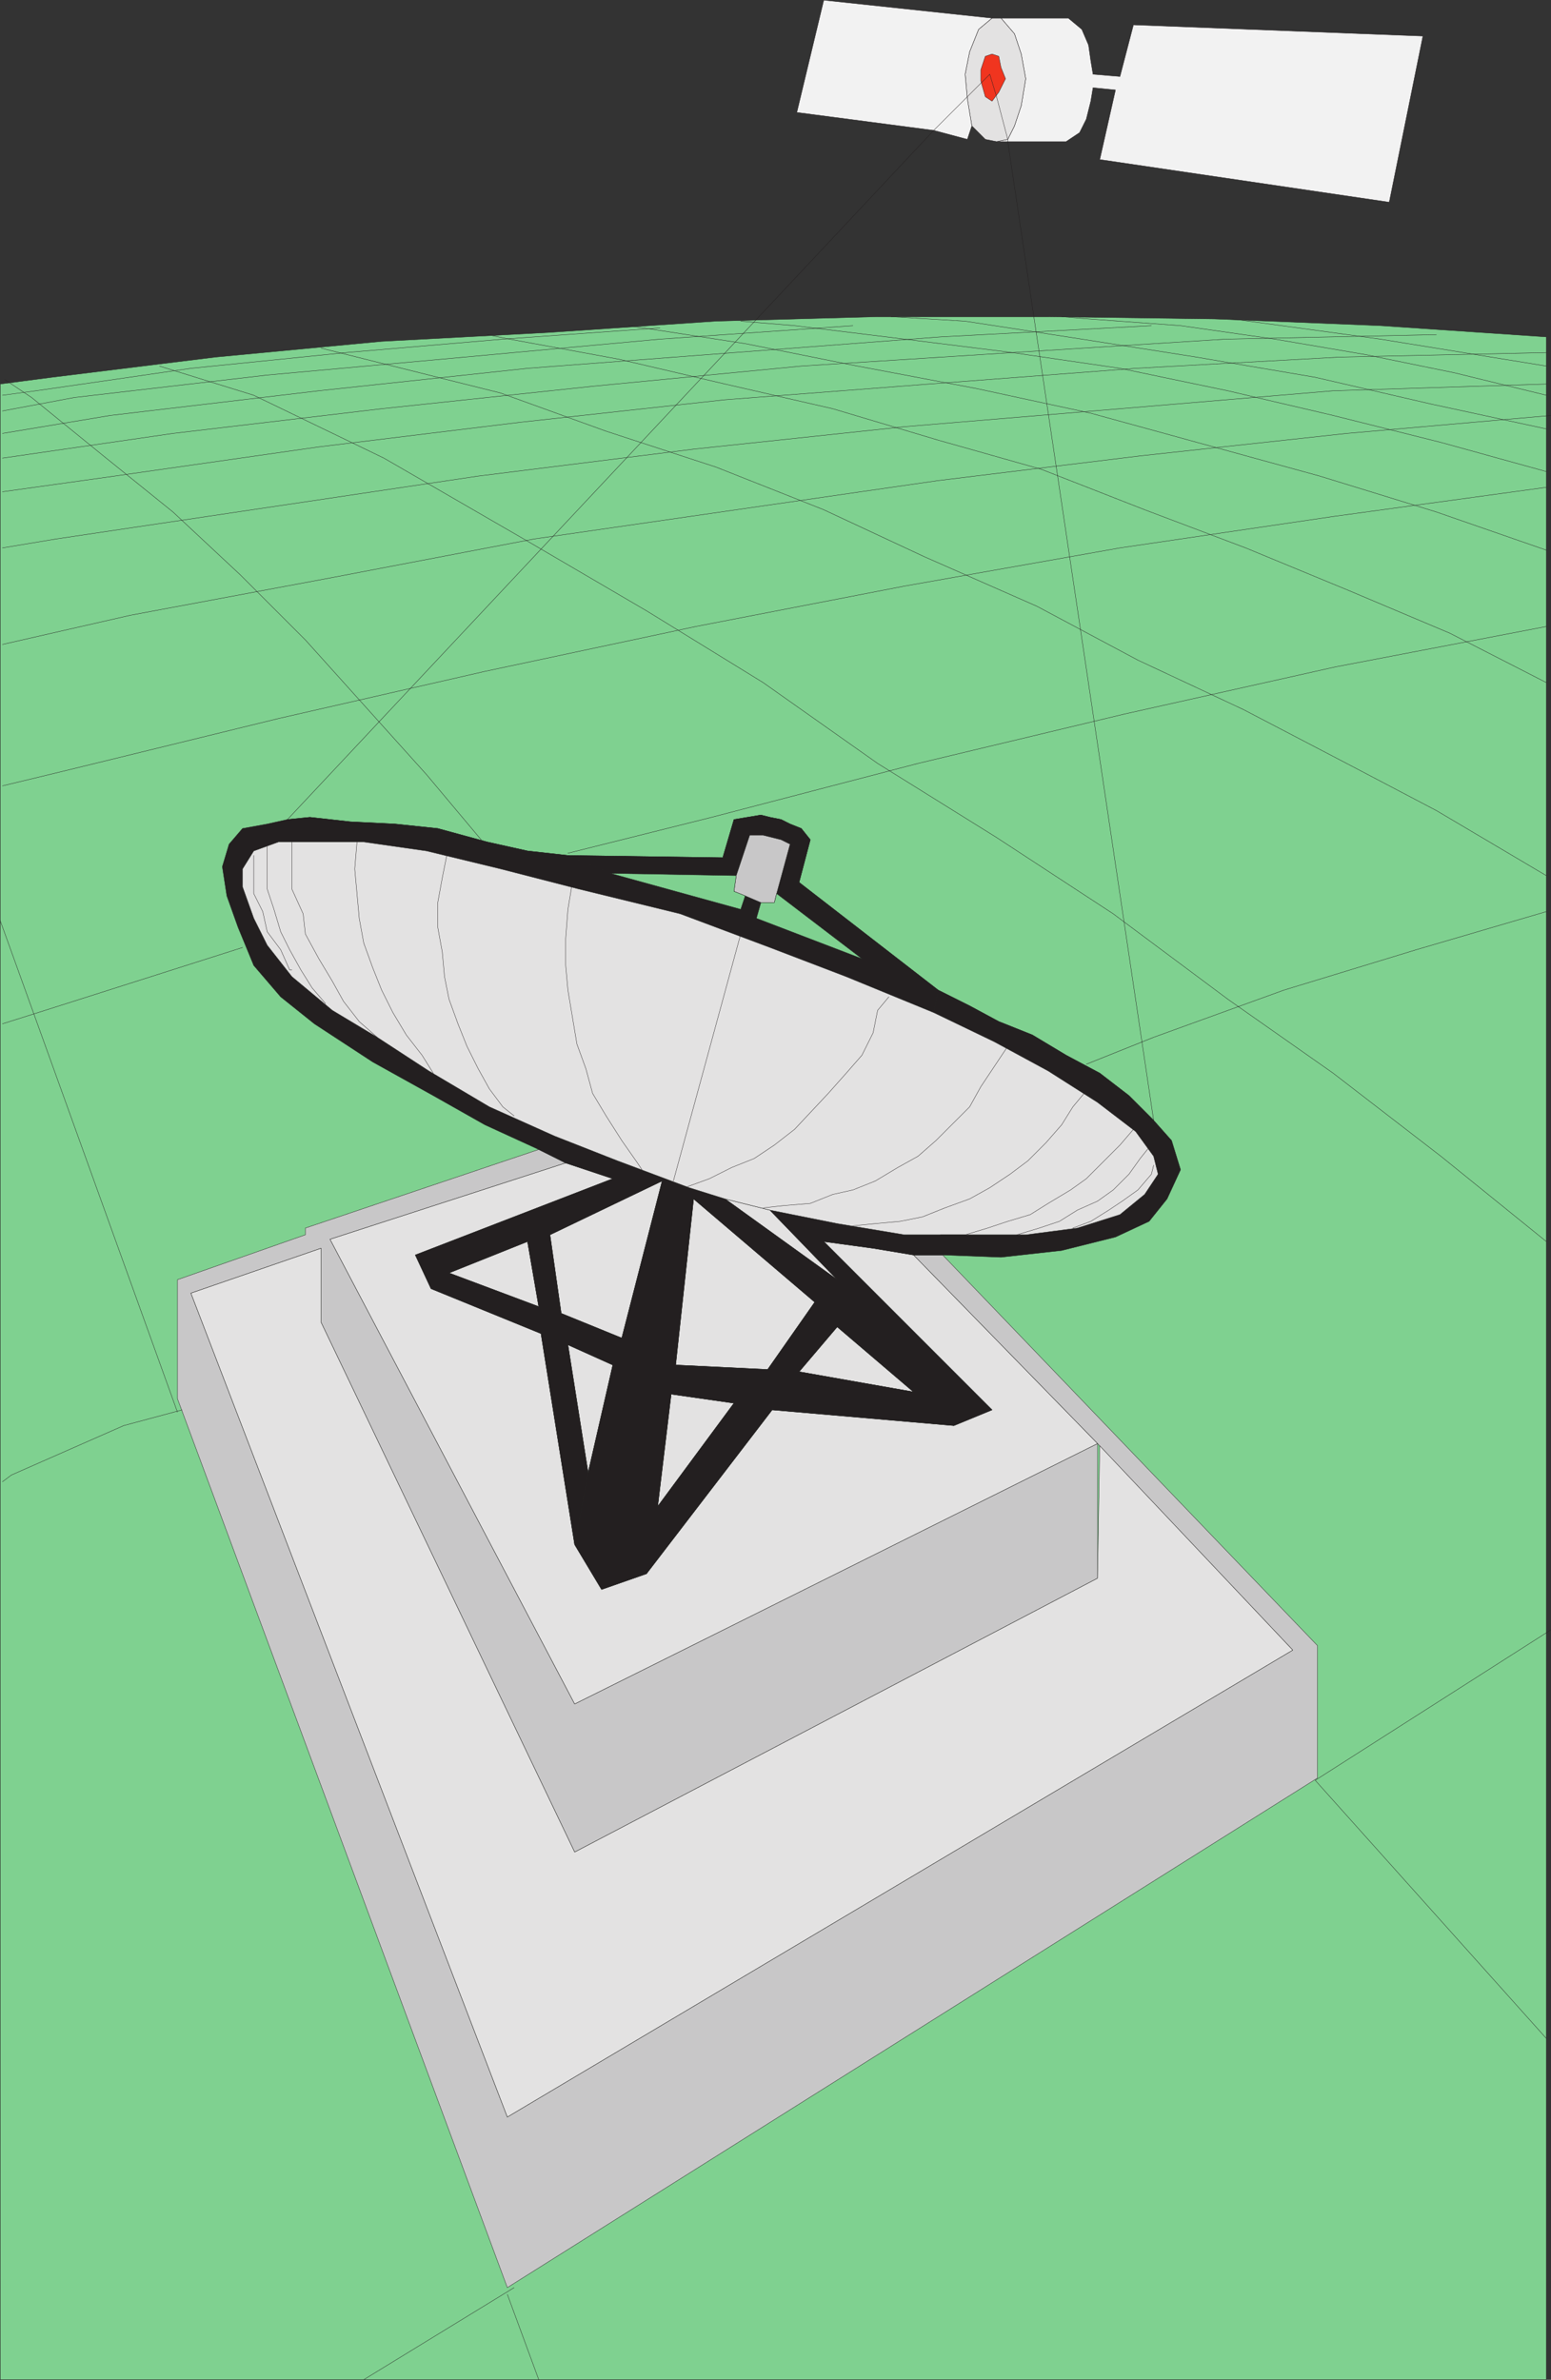 <svg xmlns="http://www.w3.org/2000/svg" width="518.37" height="795.12"><rect width="100%" height="100%" fill="#333333" stroke="none"/><path fill="#7fd190" fill-rule="evenodd" d="M.06 128.31v666.75h516.75v-682.5l-55.5-3.75-55.5-2.25-55.5-.75h-57l-54 1.5-55.5 3.75-56.25 3-55.5 5.25-54.75 6.75-17.25 2.25"/><path fill="none" stroke="#231f20" stroke-linecap="round" stroke-linejoin="round" stroke-miterlimit="10" stroke-width=".12" d="M.06 128.31v666.75h516.75v-682.5l-55.5-3.75-55.5-2.25-55.5-.75h-57l-54 1.5-55.5 3.75-56.25 3-55.5 5.25-54.75 6.75zm0 0"/><path fill="#c8c7c8" fill-rule="evenodd" d="m189.06 388.56-9-4.5-78 26.25v2.25l-42.75 15v39.75l110.25 297 270.75-170.25v-44.25l-125.25-130.5h-9.75l61.5 63 65.25 69-262.5 156L63.81 432.06l43.5-15v24.75l84.75 177 174.75-91.5v-45l-174.75 87-81.75-155.25 78.75-25.5"/><path fill="none" stroke="#231f20" stroke-linecap="round" stroke-linejoin="round" stroke-miterlimit="10" stroke-width=".12" d="m189.06 388.56-9-4.5-78 26.25v2.25l-42.75 15v39.75l110.25 297 270.75-170.25v-44.25l-125.25-130.5h-9.75l61.5 63 65.25 69-262.5 156L63.81 432.06l43.5-15v24.75l84.75 177 174.75-91.5v-45l-174.75 87-81.75-155.25zm0 0"/><path fill="#e3e2e2" fill-rule="evenodd" d="m367.56 483.06 64.5 68.25-262.5 156L63.81 432.06l43.5-15v24.75l84.75 177 174.75-91.5.75-44.25"/><path fill="none" stroke="#231f20" stroke-linecap="round" stroke-linejoin="round" stroke-miterlimit="10" stroke-width=".12" d="m367.56 483.06 64.5 68.25-262.5 156L63.81 432.06l43.5-15v24.75l84.75 177 174.75-91.5zm0 0"/><path fill="#e3e2e2" fill-rule="evenodd" d="m192.06 516.06-11.25-70.5-36.75-15-5.25-11.25 66-25.5-15.75-5.25-78.75 25.5 81.75 155.25 174.75-87-61.5-63-13.5-2.25-16.5-2.25 56.25 56.25-12.75 5.25-60.75-5.25-42 54.75-15 5.25-9-15"/><path fill="none" stroke="#231f20" stroke-linecap="round" stroke-linejoin="round" stroke-miterlimit="10" stroke-width=".12" d="m192.06 516.06-11.25-70.5-36.75-15-5.25-11.25 66-25.5-15.75-5.25-78.75 25.5 81.75 155.25 174.75-87-61.5-63-13.5-2.25-16.5-2.25 56.25 56.25-12.75 5.25-60.75-5.25-42 54.75-15 5.25zm0 0"/><path fill="#e3e2e2" fill-rule="evenodd" stroke="#231f20" stroke-linecap="round" stroke-linejoin="round" stroke-miterlimit="10" stroke-width=".12" d="m267.06 458.31 38.25 6.75-25.5-21.75zm-9.75-54-15-3.75 37.5 27zm0 0"/><path fill="#e3e2e2" fill-rule="evenodd" d="m225.81 456.06 30.75 1.5 15.75-22.5-40.5-34.5-6 55.5"/><path fill="none" stroke="#231f20" stroke-linecap="round" stroke-linejoin="round" stroke-miterlimit="10" stroke-width=".12" d="m225.81 456.06 30.75 1.5 15.75-22.5-40.5-34.5zm0 0"/><path fill="#e3e2e2" fill-rule="evenodd" stroke="#231f20" stroke-linecap="round" stroke-linejoin="round" stroke-miterlimit="10" stroke-width=".12" d="m219.81 503.31 25.5-34.5-21-3zm-15-47.25-8.25 36-6.75-42.75zm0 0"/><path fill="#e3e2e2" fill-rule="evenodd" d="m207.81 447.06-20.25-8.25-3.75-26.25 37.5-18-13.5 52.5"/><path fill="none" stroke="#231f20" stroke-linecap="round" stroke-linejoin="round" stroke-miterlimit="10" stroke-width=".12" d="m207.81 447.06-20.25-8.25-3.75-26.25 37.5-18zm0 0"/><path fill="#e3e2e2" fill-rule="evenodd" stroke="#231f20" stroke-linecap="round" stroke-linejoin="round" stroke-miterlimit="10" stroke-width=".12" d="m180.06 436.56-3.75-21.75-26.25 10.5zm0 0"/><path fill="#231f20" fill-rule="evenodd" d="m196.56 492.06-6.75-42.75 15 6.75 3-9-20.25-8.25-3.75-26.25 37.5-18-13.5 52.5-3 9-8.25 36-4.5 24 9 15 15-5.25 3.75-22.5 4.5-37.5 1.5-9.75 6-55.5 40.5 34.5 7.5 8.25 25.5 21.75-38.25-6.75 12.75-15-7.5-8.25-15.75 22.5-30.75-1.5-1.5 9.75 21 3-25.5 34.5-3.75 22.5 42-54.75 60.75 5.25 12.75-5.25-56.25-56.25 16.5 2.25 13.5 2.25h9.75l19.5.75 20.25-2.25 18-4.5 11.25-5.25 6-7.5 4.5-9.75-3-9.75-6-6.75-8.25-8.25-9.75-7.5-11.25-6-11.25-6.75-11.25-4.5-9.75-5.25-10.5-5.25-1.5 7.5 20.25 9.75 18 9.75 16.5 10.5 12.75 9.75 6 8.25 1.5 6-4.5 6.75-8.25 6.75-14.25 4.5-17.25 2.25h-40.5l-22.5-3.75-22.5-4.5 22.5 23.25-37.5-27-12-3.75-24-9-21-8.25-21.75-9.75-20.25-12-17.25-11.25-15-9-13.5-11.25-8.25-10.5-4.5-9-3.75-10.5v-6l3.75-6 8.25-3h28.5l21 3 24.75 6 26.25 6.75 33.75 8.25 30 11.25 25.5 9.75 29.25 12 1.5-7.5-46.5-36 3.75-14.25-3-3.75-3.75-1.5-3-1.5-3.75-.75-3-.75-9 1.5-3.75 12.75-51.75-.75 14.25 6 42 .75 4.5-13.5h4.5l6 1.5 3 1.5-4.5 16.5 28.5 21.75-35.25-13.5 1.5-5.25-5.25-2.25-1.5 4.5-43.5-12-14.25-6-13.5-1.5-13.5-3-16.5-4.5-14.25-1.5-15-.75-13.5-1.5-7.5.75-6.75 1.5-8.25 1.5-4.5 5.25-2.25 7.5 1.5 9.75 3.75 10.5 5.25 12.75 9 10.5 11.25 9 19.5 12.75 20.25 11.25 17.25 9.75 18 8.25 9 4.5 15.75 5.25-66 25.5 5.25 11.25 36.75 15-.75-9-30-11.25 26.25-10.5 3.75 21.75.75 9 11.25 70.5 4.5-24"/><path fill="none" stroke="#231f20" stroke-linecap="round" stroke-linejoin="round" stroke-miterlimit="10" stroke-width=".12" d="m196.56 492.06-6.75-42.75 15 6.75 3-9-20.25-8.25-3.75-26.25 37.5-18-13.5 52.5-3 9-8.25 36-4.5 24 9 15 15-5.25 3.75-22.5 4.5-37.5 1.5-9.75 6-55.5 40.5 34.5 7.5 8.25 25.5 21.75-38.25-6.75 12.75-15-7.5-8.25-15.75 22.5-30.75-1.5-1.5 9.75 21 3-25.5 34.5-3.75 22.5 42-54.75 60.75 5.25 12.75-5.25-56.25-56.25 16.5 2.25 13.5 2.25h9.75l19.5.75 20.25-2.25 18-4.5 11.25-5.25 6-7.5 4.5-9.75-3-9.75-6-6.75-8.25-8.25-9.75-7.5-11.25-6-11.25-6.75-11.25-4.5-9.75-5.25-10.5-5.25-1.5 7.5 20.25 9.75 18 9.75 16.5 10.5 12.75 9.75 6 8.25 1.5 6-4.5 6.75-8.25 6.75-14.25 4.5-17.25 2.25h-40.5l-22.5-3.75-22.5-4.5 22.5 23.25-37.5-27-12-3.75-24-9-21-8.25-21.75-9.75-20.25-12-17.25-11.25-15-9-13.5-11.25-8.25-10.5-4.5-9-3.75-10.5v-6l3.75-6 8.25-3h28.5l21 3 24.75 6 26.25 6.75 33.75 8.25 30 11.25 25.5 9.75 29.25 12 1.5-7.5-46.5-36 3.75-14.25-3-3.75-3.75-1.5-3-1.5-3.75-.75-3-.75-9 1.5-3.75 12.75-51.75-.75 14.25 6 42 .75 4.5-13.5h4.5l6 1.5 3 1.5-4.5 16.5 28.5 21.75-35.25-13.5 1.5-5.25-5.25-2.25-1.5 4.5-43.5-12-14.25-6-13.5-1.5-13.5-3-16.5-4.5-14.25-1.5-15-.75-13.5-1.5-7.5.75-6.75 1.5-8.25 1.5-4.5 5.25-2.25 7.5 1.5 9.75 3.75 10.5 5.25 12.75 9 10.5 11.25 9 19.5 12.75 20.25 11.25 17.25 9.75 18 8.25 9 4.5 15.75 5.25-66 25.5 5.25 11.25 36.75 15-.75-9-30-11.25 26.25-10.5 3.75 21.75.75 9 11.25 70.5zm0 0"/><path fill="#e3e2e2" fill-rule="evenodd" d="m332.31 348.06 18 9.75 16.5 10.5 12.75 9.75 6 8.25 1.5 6-4.5 6.75-8.25 6.75-14.25 4.5-17.25 2.25h-40.5l-22.5-3.75-22.5-4.5-15-3.75-12-3.75-24-9-21-8.25-21.75-9.75-20.25-12-17.25-11.25-15-9-13.5-11.25-8.25-10.5-4.5-9-3.75-10.5v-6l3.75-6 8.25-3h28.5l21 3 24.75 6 26.25 6.75 33.75 8.25 30 11.25 25.5 9.75 29.25 12 20.25 9.75"/><path fill="none" stroke="#231f20" stroke-linecap="round" stroke-linejoin="round" stroke-miterlimit="10" stroke-width=".12" d="m332.31 348.06 18 9.75 16.5 10.5 12.75 9.75 6 8.25 1.5 6-4.5 6.75-8.25 6.75-14.25 4.5-17.25 2.25h-40.5l-22.5-3.75-22.5-4.5-15-3.75-12-3.75-24-9-21-8.25-21.75-9.75-20.25-12-17.25-11.25-15-9-13.5-11.25-8.25-10.5-4.5-9-3.75-10.5v-6l3.75-6 8.25-3h28.5l21 3 24.75 6 26.25 6.75 33.75 8.25 30 11.25 25.5 9.75 29.25 12zm0 0"/><path fill="none" stroke="#231f20" stroke-linecap="round" stroke-linejoin="round" stroke-miterlimit="10" stroke-width=".12" d="M84.81 285.81v12.75l3 6 1.5 6.75 4.5 6 3 6.75h.75m-8.25-41.25v14.25l2.25 6.75 2.25 7.5 3 6 3.75 6.75 3.75 6 4.5 5.25m-11.25-54v15.75l3.75 8.25.75 6.75 4.5 8.25 4.5 7.5 3.75 6.75 5.25 6.75 6 5.25m-6.75-65.25-.75 9 1.5 16.5 1.5 8.25 3 8.25 3 7.5 3.75 7.5 4.5 7.5 5.25 6.75 3.75 6m4.5-72.75-1.5 7.5-1.5 8.25v8.25l1.5 8.25.75 8.25 1.5 7.5 3 8.25 3 7.5 3.75 7.5 3.75 6.75 4.5 6 3.75 3m19.5-78-1.5 9-.75 9.75v9l.75 8.25 3 18 3 8.25 2.25 8.25 4.5 7.5 5.25 8.25 5.25 7.5 1.5 2.25m33-78.75-22.5 82.5m3.75 2.25 8.25-3 7.5-3.75 7.5-3 6.75-4.5 6.75-5.25 11.25-12 6-6.75 5.25-6 3.75-7.5 1.5-7.5 3.75-4.5m-42 70.5 6.75-.75 9-.75 7.5-3 6.75-1.5 7.5-3 7.5-4.5 6.75-3.75 6-5.25 11.25-11.25 3.75-6.75 9-13.5m-51.75 60 7.5-.75 8.25-.75 7.5-1.5 7.5-3 8.25-3 6.75-3.75 6.75-4.5 6-4.5 6-6 5.25-6 3.75-6 3.75-4.5m-48 47.25h8.25l7.5-2.25 6.75-2.25 7.5-2.25 6-3.75 7.5-4.5 5.25-3.75 11.25-11.25 4.5-5.25m-39 35.25 7.5-2.25 6.75-2.25 6-3.75 6.75-3 5.25-3.75 5.25-5.25 3.75-5.25 3-3.75m-25.5 27 6-2.25 6-3.75 4.5-3 5.25-3.75 4.5-5.25.75-3"/><path fill="#c8c7c8" fill-rule="evenodd" d="m259.56 298.56-.75 3h-4.5l-5.25-2.25-3.75-1.5.75-5.25 4.5-13.5h4.5l6 1.5 3 1.5-4.5 16.5"/><path fill="none" stroke="#231f20" stroke-linecap="round" stroke-linejoin="round" stroke-miterlimit="10" stroke-width=".12" d="m259.56 298.56-.75 3h-4.5l-5.25-2.25-3.75-1.5.75-5.25 4.5-13.5h4.5l6 1.5 3 1.5zm0 0"/><path fill="#7fd190" fill-rule="evenodd" d="m246.06 292.56-.75 5.25 3.75 1.5-1.5 4.5-43.5-12 42 .75"/><path fill="none" stroke="#231f20" stroke-linecap="round" stroke-linejoin="round" stroke-miterlimit="10" stroke-width=".12" d="m246.06 292.56-.75 5.25 3.75 1.5-1.5 4.5-43.5-12zm0 0"/><path fill="#7fd190" fill-rule="evenodd" d="m259.56 298.56 28.5 21.75-35.25-13.5 1.5-5.25h4.5l.75-3"/><path fill="none" stroke="#231f20" stroke-linecap="round" stroke-linejoin="round" stroke-miterlimit="10" stroke-width=".12" d="m259.56 298.56 28.5 21.75-35.25-13.5 1.5-5.25h4.5zm0 0"/><path fill="#f2f2f2" fill-rule="evenodd" d="M331.56 6.06h3l4.5 5.25 2.25 6.75 1.5 8.25-1.5 9-2.25 6.75-2.25 4.5-3.75.75h23.25l4.5-3 2.25-4.5 1.5-6 .75-4.5 7.5.75-5.25 23.25 96.75 14.25 11.25-55.5-96.75-3.75-4.5 17.25-9-.75-.75-4.5-.75-5.25-2.25-5.25-4.5-3.75h-25.5"/><path fill="none" stroke="#231f20" stroke-linecap="round" stroke-linejoin="round" stroke-miterlimit="10" stroke-width=".12" d="M331.56 6.06h3l4.5 5.25 2.25 6.75 1.5 8.25-1.5 9-2.25 6.75-2.25 4.5-3.75.75h23.25l4.5-3 2.25-4.5 1.5-6 .75-4.5 7.5.75-5.25 23.25 96.75 14.25 11.25-55.5-96.75-3.75-4.5 17.25-9-.75-.75-4.5-.75-5.25-2.25-5.25-4.5-3.75zm0 0"/><path fill="#e3e2e2" fill-rule="evenodd" d="M331.56 6.06h3l4.5 5.25 2.25 6.75 1.5 8.25-1.5 9-2.25 6.75-2.25 4.5-3.75.75-3.75-.75-4.5-4.5-1.5-9-.75-8.25 1.5-7.5 3-7.5 4.5-3.75"/><path fill="none" stroke="#231f20" stroke-linecap="round" stroke-linejoin="round" stroke-miterlimit="10" stroke-width=".12" d="M331.56 6.06h3l4.5 5.25 2.25 6.75 1.5 8.25-1.5 9-2.25 6.75-2.25 4.5-3.75.75-3.75-.75-4.5-4.5-1.5-9-.75-8.25 1.5-7.5 3-7.5zm0 0"/><path fill="#f0351f" fill-rule="evenodd" d="m327.81 27.06 1.5 5.25 2.25 1.5 2.25-3 2.25-4.5-1.5-3.75-.75-3.75-2.25-.75-2.25.75-1.5 4.5v3.75"/><path fill="none" stroke="#231f20" stroke-linecap="round" stroke-linejoin="round" stroke-miterlimit="10" stroke-width=".12" d="m327.81 27.06 1.5 5.25 2.25 1.5 2.25-3 2.25-4.5-1.5-3.75-.75-3.75-2.25-.75-2.25.75-1.5 4.5zm0 0"/><path fill="#f2f2f2" fill-rule="evenodd" d="m324.81 42.06-1.5-9-.75-8.25 1.5-7.5 3-7.5 4.5-3.75-56.25-6-9 37.5 45.75 6 11.25 3 1.5-4.5"/><path fill="none" stroke="#231f20" stroke-linecap="round" stroke-linejoin="round" stroke-miterlimit="10" stroke-width=".12" d="m324.81 42.06-1.5-9-.75-8.25 1.5-7.5 3-7.5 4.5-3.75-56.25-6-9 37.5 45.75 6 11.25 3zm0 0"/><path fill="none" stroke="#231f20" stroke-linecap="round" stroke-linejoin="round" stroke-miterlimit="10" stroke-width=".12" d="m270.81 280.56-3.75 14.25 46.5 36 10.5 5.25 9.75 5.25 11.25 4.5 11.25 6.75 11.25 6 9.75 7.5 8.25 8.25-48.75-327v-.75l-3.75-14.25-2.25-7.5-18.75 18.75-216 230.25 7.5-.75 13.5 1.5 15 .75 14.25 1.5 16.5 4.5 13.5 3 13.5 1.5 51.75.75 3.75-12.75 9-1.5 3 .75 3.75.75 3 1.5 3.75 1.5 3 3.75"/><path fill="none" stroke="#231f20" stroke-linecap="round" stroke-linejoin="round" stroke-miterlimit="10" stroke-width=".12" d="m516.81 117.81-69 1.5-68.25 3.75-69 5.25-68.25 5.25-68.25 7.5-67.5 8.25-68.25 9.75-37.5 5.25m479.25-52.5-70.5 1.5-71.25 4.5-70.5 4.5-69.75 6.75-70.5 7.5-69.75 8.25-57 8.25m384-44.25-70.5 3.75-138 10.5-69.75 7.5-69.75 8.25-36 6m284.25-36-64.5 4.5-65.25 6-66 6-64.5 7.5-24 4.5m219.75-27.75-52.5 3.75-52.5 4.5-51.75 5.25-51.75 7.5-11.25 1.5m516-3.75-71.25 2.25-71.25 6-72 6-70.5 7.5-72 9-141 21-18 3m517.5-44.25-68.25 6-69 7.5-67.5 8.25-135 19.5-66.75 12.75-68.25 12.75-42.75 9.75m516-52.5-71.25 9.75-71.25 10.5-72 12.75-69.75 13.5-70.5 15-69 15.75-70.5 17.25-21.75 5.25m80.25 54-66 21-14.25 4.5m516-132.75-70.5 13.5-70.5 15.75-69 16.5-69 18-48 12m-129 186-19.5 5.25-37.5 16.5-3 2.25m516-190.5-43.5 12.75-44.25 13.5-43.5 15.75-22.5 9m-241.5 439.5 50.25-30.75m267.75-169.5 78.75-50.25m-338.25 250.5-10.5-28.5M59.31 471.81.06 307.56m439.5 287.25 77.25 86.25"/><path fill="none" stroke="#231f20" stroke-linecap="round" stroke-linejoin="round" stroke-miterlimit="10" stroke-width=".12" d="m162.06 282.06-19.5-23.25-40.5-45-21.75-21.75-22.5-21-23.25-18.75-24-19.5-9-6m515.25 288-35.25-28.5-36-27.75-35.25-24.75-38.25-28.5-39-25.5-39.75-24.75-38.25-27-39-24-39.75-23.25-48-27.75-43.5-21-31.5-9.75m463.5 170.25-36.75-21.75-30-15.75-34.5-18-35.25-16.5-33.75-18-37.5-16.5-33.75-15.75-36-14.25-36.75-12-35.25-12.75-60-15m409.5 111.75-32.25-16.5-33.75-14.25-34.5-14.25-33.75-12.75-34.5-13.5-34.5-9.75-35.25-10.5-36-8.25-35.25-8.25-36.75-6.75-7.5-1.5m354 72-36.75-12.75-39-12-76.5-21-38.25-8.25-39.75-7.5-37.5-7.5-39-6m306.75 48.75-35.25-9.75-36-9-35.25-8.25-36-7.5-36-5.25-36-4.5-36.75-4.5-18-1.5m269.25 36-38.25-8.25-39-9-39.75-6.75-38.25-6-39-6-24.75-1.5m219 26.25-30.75-7.5-29.25-6-30.75-5.25-31.5-4.5-30.75-2.25-9-.75m162 16.5-55.5-9-49.5-6.75"/></svg>
